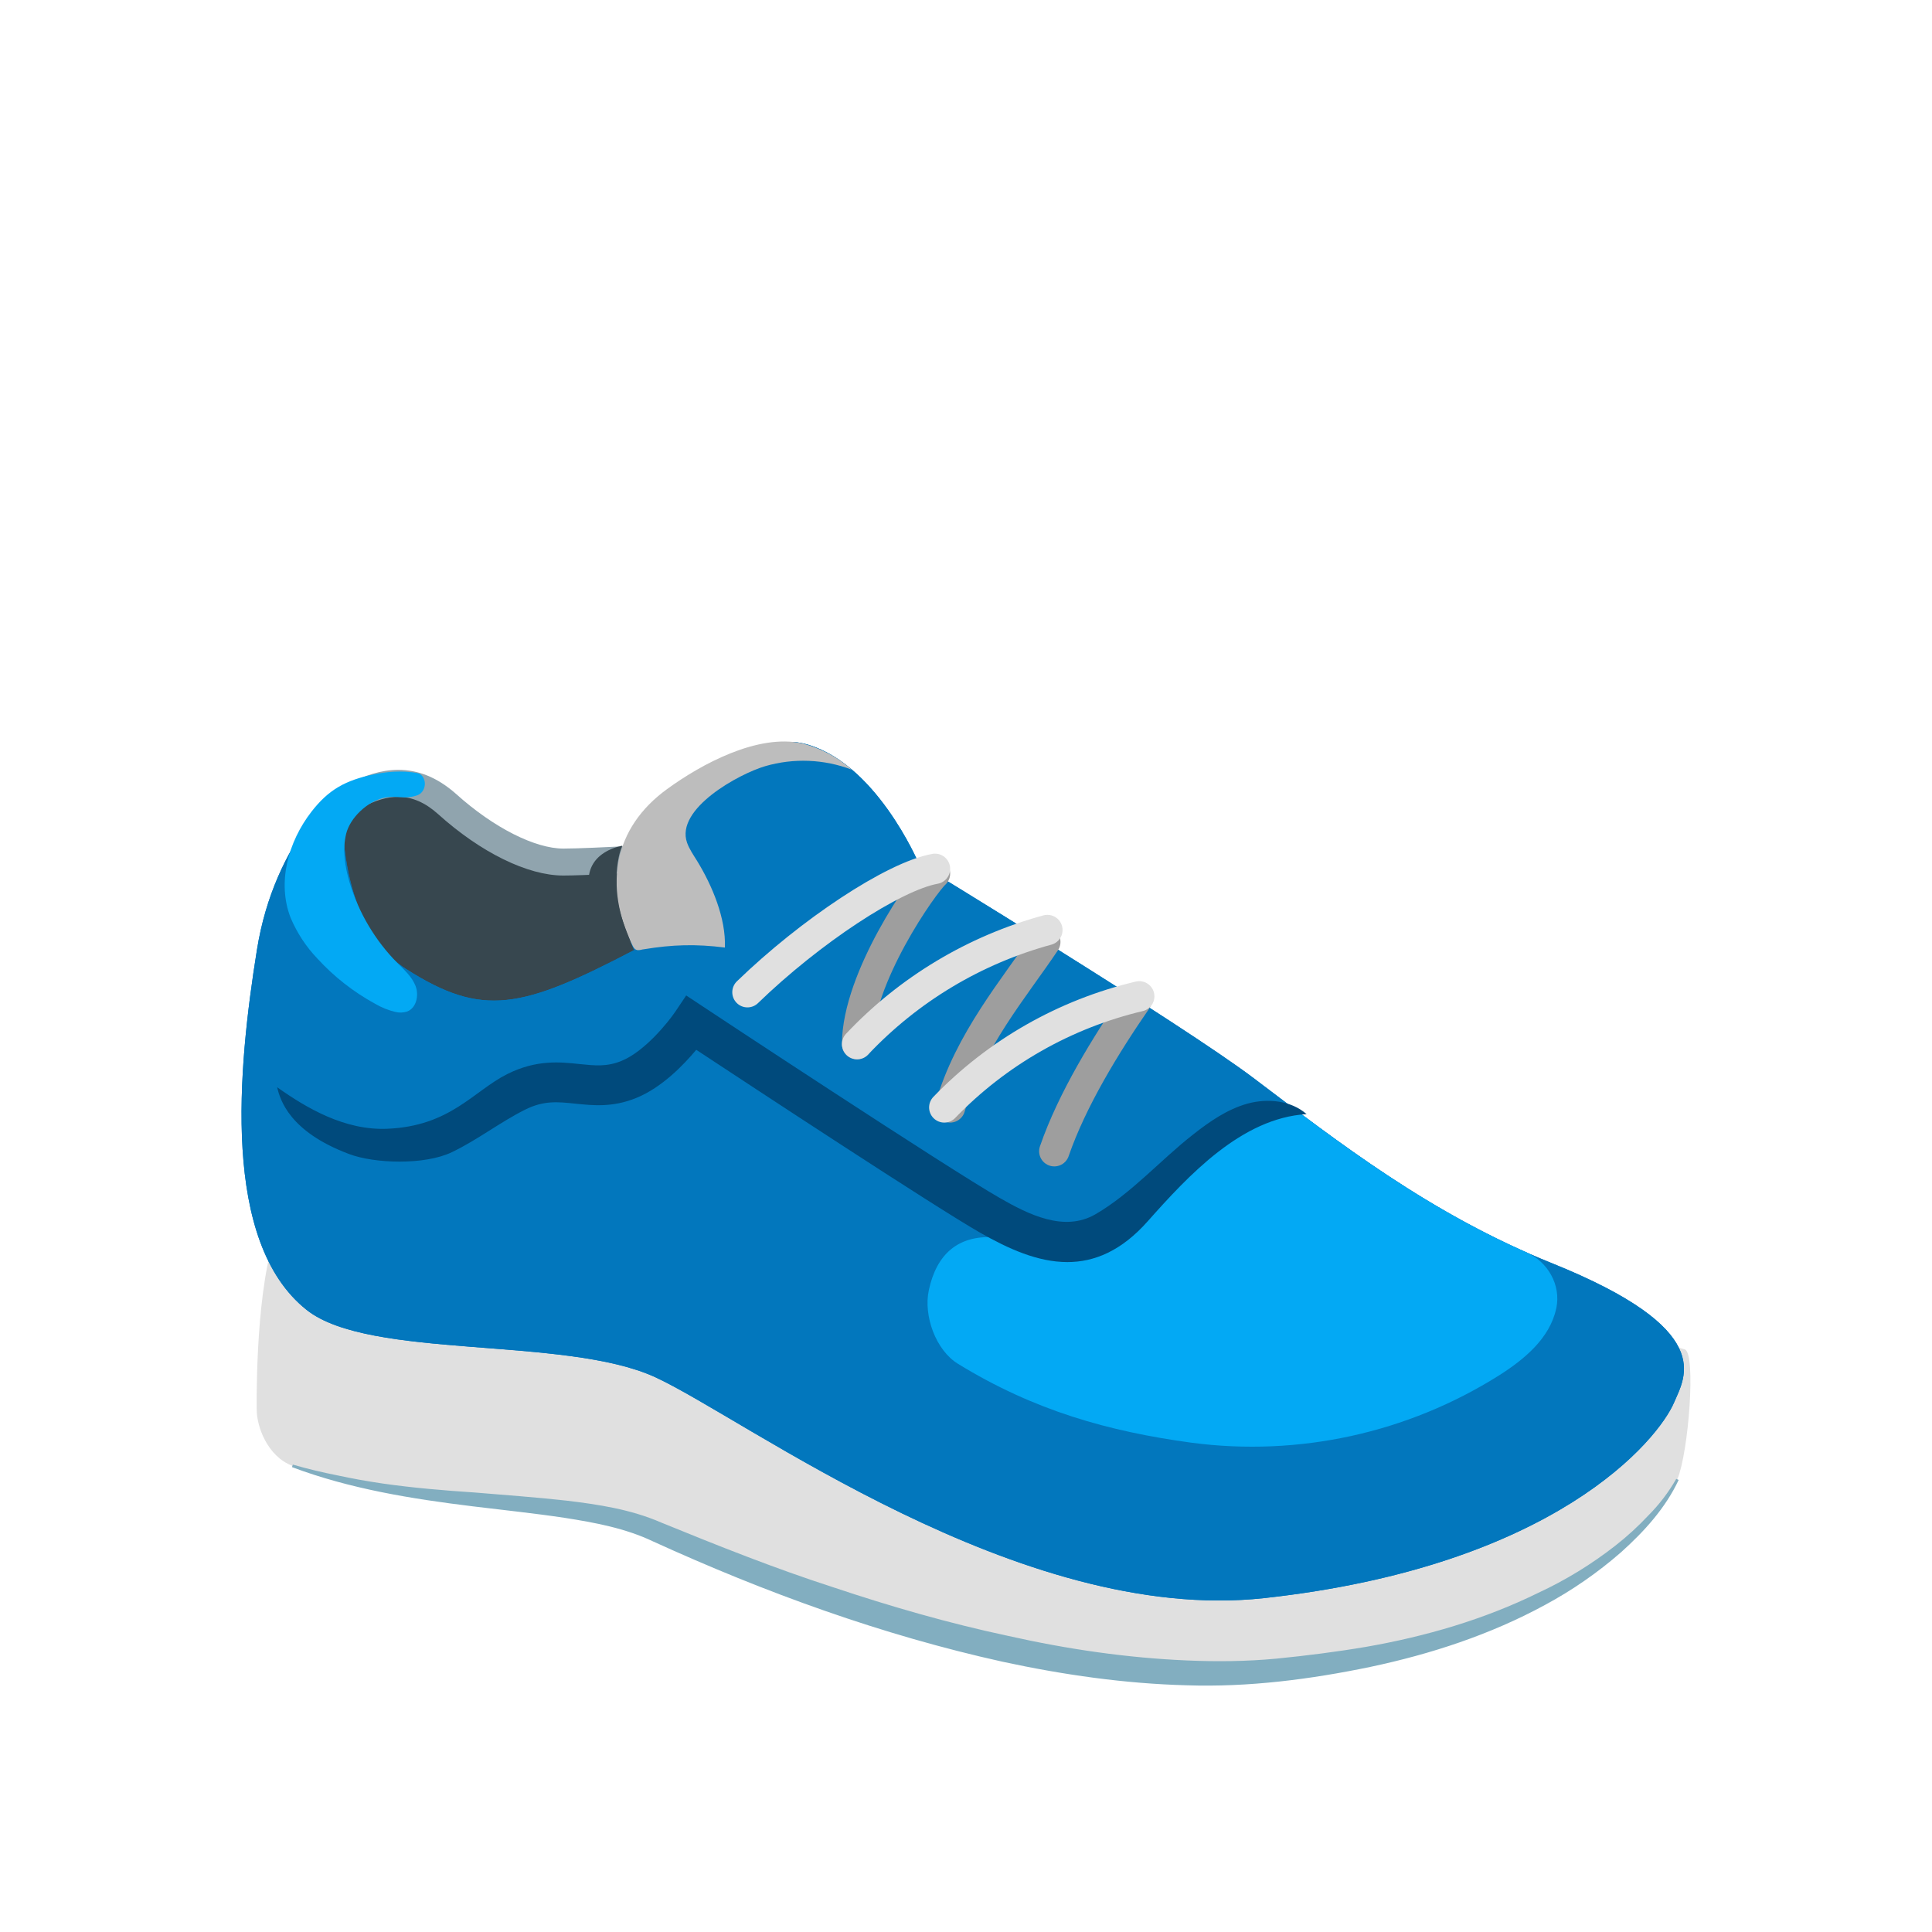<svg width="40" height="40" viewBox="0 0 40 40" fill="none" xmlns="http://www.w3.org/2000/svg">
<path d="M10.297 21.51C10.125 21.51 9.95 21.507 9.767 21.497C8.797 21.457 8.037 21.13 7.507 20.53C6.555 19.45 6.612 17.792 6.625 17.562L6.632 17.54C6.69 17.343 6.86 16.738 7.357 16.475C7.682 16.303 7.975 16.22 8.25 16.22C8.607 16.22 8.937 16.36 9.26 16.65C10.082 17.39 11.005 17.85 11.665 17.85C12.137 17.85 13.4 17.778 13.915 17.745L14.695 20.318C14.3 20.625 12.94 21.51 10.297 21.51Z" fill="#37474F"/>
<path d="M8.248 16.498C8.532 16.498 8.803 16.615 9.07 16.855C9.955 17.652 10.925 18.127 11.662 18.127C12.082 18.127 13.112 18.07 13.71 18.035L14.367 20.21C13.867 20.55 12.587 21.227 10.297 21.227C10.127 21.227 9.953 21.225 9.78 21.217C8.89 21.18 8.197 20.887 7.72 20.347C6.87 19.385 6.89 17.895 6.902 17.607C6.952 17.43 7.1 16.923 7.487 16.72C7.767 16.57 8.017 16.497 8.247 16.497M8.247 15.939C7.887 15.939 7.541 16.059 7.222 16.226C6.559 16.576 6.384 17.394 6.347 17.511C6.347 17.511 5.994 21.616 9.754 21.774C9.942 21.782 10.121 21.787 10.297 21.787C13.657 21.787 15.011 20.412 15.011 20.412L14.116 17.452C14.116 17.452 12.246 17.569 11.664 17.569C11.081 17.569 10.224 17.141 9.444 16.439C9.036 16.077 8.634 15.939 8.246 15.939" fill="#90A4AE"/>
<path d="M5.655 25.715C5.277 26.97 5.315 29.185 5.315 29.185C5.315 29.538 5.538 30.153 6.053 30.348C8.757 31.365 11.84 31.098 13.45 31.835C15.32 32.692 21.38 35.33 26.45 34.773C32.485 34.11 34.4 31.385 34.728 30.625C34.96 30.08 35.118 28.015 34.882 27.938C32.317 27.083 22.75 30.878 21 29.555C19.498 28.42 6.032 24.46 5.655 25.715Z" fill="#E0E0E0"/>
<path d="M7.108 16.248C7.108 16.248 5.685 17.355 5.318 19.675C4.925 22.128 4.578 25.715 6.348 27.12C7.655 28.157 11.693 27.655 13.563 28.512C15.433 29.37 21.103 33.642 26.173 33.087C32.208 32.425 34.335 29.8 34.66 29.037C34.892 28.493 35.538 27.525 32.13 26.153C29.62 25.143 27.705 23.645 25.953 22.32C24.45 21.185 19.023 17.88 19.023 17.88C19.023 17.88 18.115 15.725 16.608 15.387C15.618 15.165 13.415 16.332 13.025 17.397C12.592 18.58 13.13 19.67 13.13 19.67C10.795 20.89 9.99 21.073 8.405 20.06C6.82 19.048 7.107 16.248 7.107 16.248" fill="#0277BD"/>
<path d="M7.108 16.248C7.108 16.248 5.685 17.355 5.318 19.675C4.925 22.128 4.578 25.715 6.348 27.12C7.655 28.157 11.693 27.655 13.563 28.512C15.433 29.37 21.103 33.642 26.173 33.087C32.208 32.425 34.335 29.8 34.66 29.037C34.892 28.493 35.538 27.525 32.13 26.153C29.62 25.143 27.705 23.645 25.953 22.32C24.45 21.185 19.023 17.88 19.023 17.88C19.023 17.88 18.115 15.725 16.608 15.387C15.618 15.165 13.415 16.332 13.025 17.397C12.592 18.58 13.13 19.67 13.13 19.67C10.795 20.89 9.99 21.073 8.405 20.06C6.82 19.048 7.107 16.248 7.107 16.248" fill="#0277BD"/>
<path d="M13.323 19.655C13.923 19.555 14.413 19.543 15.008 19.618C15.033 19.015 14.743 18.33 14.433 17.825C14.358 17.703 14.273 17.583 14.225 17.448C13.975 16.742 15.31 16.018 15.842 15.863C16.432 15.691 17.061 15.717 17.635 15.935C17.343 15.675 16.992 15.489 16.613 15.392C15.693 15.185 14.523 15.818 13.81 16.338C12.705 17.14 12.495 18.343 13.097 19.578C13.113 19.61 13.133 19.645 13.163 19.66C13.195 19.678 13.235 19.672 13.273 19.665C13.289 19.66 13.306 19.656 13.323 19.655Z" fill="#BDBDBD"/>
<path d="M27.013 23.12C26.881 23.019 26.728 22.95 26.565 22.919C26.402 22.889 26.234 22.896 26.075 22.942C26.005 22.965 25.936 22.99 25.868 23.017C25.263 23.267 24.783 23.74 24.325 24.21C23.868 24.677 23.405 25.165 22.82 25.455C22.027 25.848 21.355 25.655 20.565 25.615C19.842 25.58 19.392 25.955 19.23 26.713C19.117 27.24 19.373 27.953 19.832 28.235C21.41 29.205 22.955 29.637 24.67 29.87C26.887 30.162 29.137 29.671 31.03 28.48C31.56 28.145 32.09 27.705 32.22 27.09L32.223 27.08C32.32 26.605 32.048 26.125 31.603 25.928C29.827 25.142 28.353 24.12 27.013 23.12Z" fill="#03A9F4"/>
<path d="M22.098 26.13C21.488 26.13 20.883 25.858 20.295 25.523C19.352 24.985 15.56 22.49 14.415 21.735C14.15 22.052 13.703 22.515 13.178 22.73C12.682 22.933 12.273 22.887 11.91 22.85C11.548 22.812 11.26 22.78 10.87 22.975C10.348 23.237 9.883 23.602 9.355 23.855C8.793 24.125 7.755 24.093 7.225 23.892C5.99 23.428 5.8 22.77 5.738 22.51C6.345 22.94 7.135 23.407 8.018 23.37C9.325 23.315 9.8 22.59 10.503 22.237C11.107 21.935 11.6 21.987 11.997 22.03C12.313 22.062 12.563 22.09 12.867 21.965C13.347 21.77 13.832 21.165 13.98 20.948L14.207 20.61L14.547 20.835C14.597 20.87 19.637 24.198 20.703 24.805C21.288 25.14 22.03 25.517 22.68 25.14C23.422 24.71 24.028 24.015 24.703 23.488C25.043 23.22 25.407 22.968 25.825 22.85C26.243 22.735 26.727 22.782 27.052 23.067C25.708 23.145 24.602 24.34 23.765 25.282C23.218 25.9 22.658 26.13 22.098 26.13Z" fill="#004A7C"/>
<path d="M19.67 22.928C20.06 21.552 21.017 20.435 21.642 19.5M17.745 21.617C17.75 20.237 19.125 18.297 19.358 18.087" stroke="#9E9E9E" stroke-width="0.628" stroke-miterlimit="10" stroke-linecap="round"/>
<path d="M15.475 20.543C16.775 19.283 18.5 18.143 19.358 17.988M17.745 21.618C18.816 20.483 20.179 19.665 21.685 19.255" stroke="#E0E0E0" stroke-width="0.628" stroke-miterlimit="10" stroke-linecap="round"/>
<path d="M21.828 23.835C22.195 22.77 22.895 21.63 23.532 20.707" stroke="#9E9E9E" stroke-width="0.628" stroke-miterlimit="10" stroke-linecap="round"/>
<path d="M19.55 22.928C20.647 21.79 22.049 20.992 23.587 20.628" stroke="#E0E0E0" stroke-width="0.628" stroke-miterlimit="10" stroke-linecap="round"/>
<path d="M8.715 16.42C8.685 16.447 8.649 16.465 8.61 16.475C8.36 16.553 8.192 16.46 7.937 16.52C7.603 16.6 7.25 16.928 7.167 17.262C7.085 17.597 7.143 17.95 7.24 18.277C7.428 18.9 7.77 19.475 8.227 19.937C8.372 20.083 8.532 20.225 8.605 20.417C8.677 20.61 8.62 20.87 8.43 20.942C8.35 20.968 8.264 20.971 8.183 20.95C8.035 20.915 7.894 20.857 7.763 20.78C7.319 20.537 6.917 20.223 6.575 19.85C6.339 19.604 6.15 19.316 6.017 19.002C5.733 18.272 5.967 17.427 6.447 16.807C6.797 16.355 7.147 16.152 7.755 16.03C7.947 15.99 8.308 15.94 8.645 16.008C8.798 16.038 8.858 16.283 8.715 16.42Z" fill="#03A9F4"/>
<path d="M13.055 19.5C13.063 19.52 12.95 19.455 12.943 19.475C12.925 19.518 12.863 19.5 12.825 19.475C12.64 19.348 12.52 19.15 12.413 18.955C12.3 18.748 12.2 18.525 12.187 18.29C12.15 17.615 12.885 17.51 12.885 17.51C12.76 17.795 12.762 18.165 12.76 18.355C12.755 18.738 12.915 19.145 13.055 19.5Z" fill="#37474F"/>
<path d="M6.063 30.323C6.37 30.413 6.678 30.485 6.99 30.547C7.3 30.613 7.612 30.67 7.925 30.715C8.553 30.805 9.185 30.858 9.82 30.9C10.455 30.953 11.093 30.998 11.737 31.07C12.377 31.148 13.053 31.245 13.695 31.525C14.867 32.003 16.043 32.473 17.242 32.86C18.437 33.26 19.65 33.61 20.875 33.87C22.098 34.145 23.337 34.325 24.578 34.378C25.198 34.405 25.815 34.398 26.43 34.34C27.052 34.278 27.672 34.2 28.29 34.095C29.52 33.88 30.73 33.528 31.848 32.978C32.415 32.715 32.95 32.387 33.443 32.002C33.69 31.809 33.921 31.597 34.135 31.368C34.357 31.144 34.549 30.892 34.705 30.618L34.755 30.64C34.48 31.227 34.038 31.71 33.563 32.137C33.08 32.559 32.55 32.926 31.985 33.23C30.858 33.843 29.628 34.245 28.378 34.51C27.128 34.77 25.848 34.935 24.565 34.892C23.285 34.858 22.012 34.675 20.76 34.405C18.26 33.852 15.842 32.972 13.52 31.913C12.948 31.64 12.315 31.523 11.688 31.425C11.058 31.33 10.423 31.265 9.788 31.187C8.522 31.032 7.248 30.827 6.045 30.375L6.063 30.323Z" fill="#82AEC0"/>
</svg>
